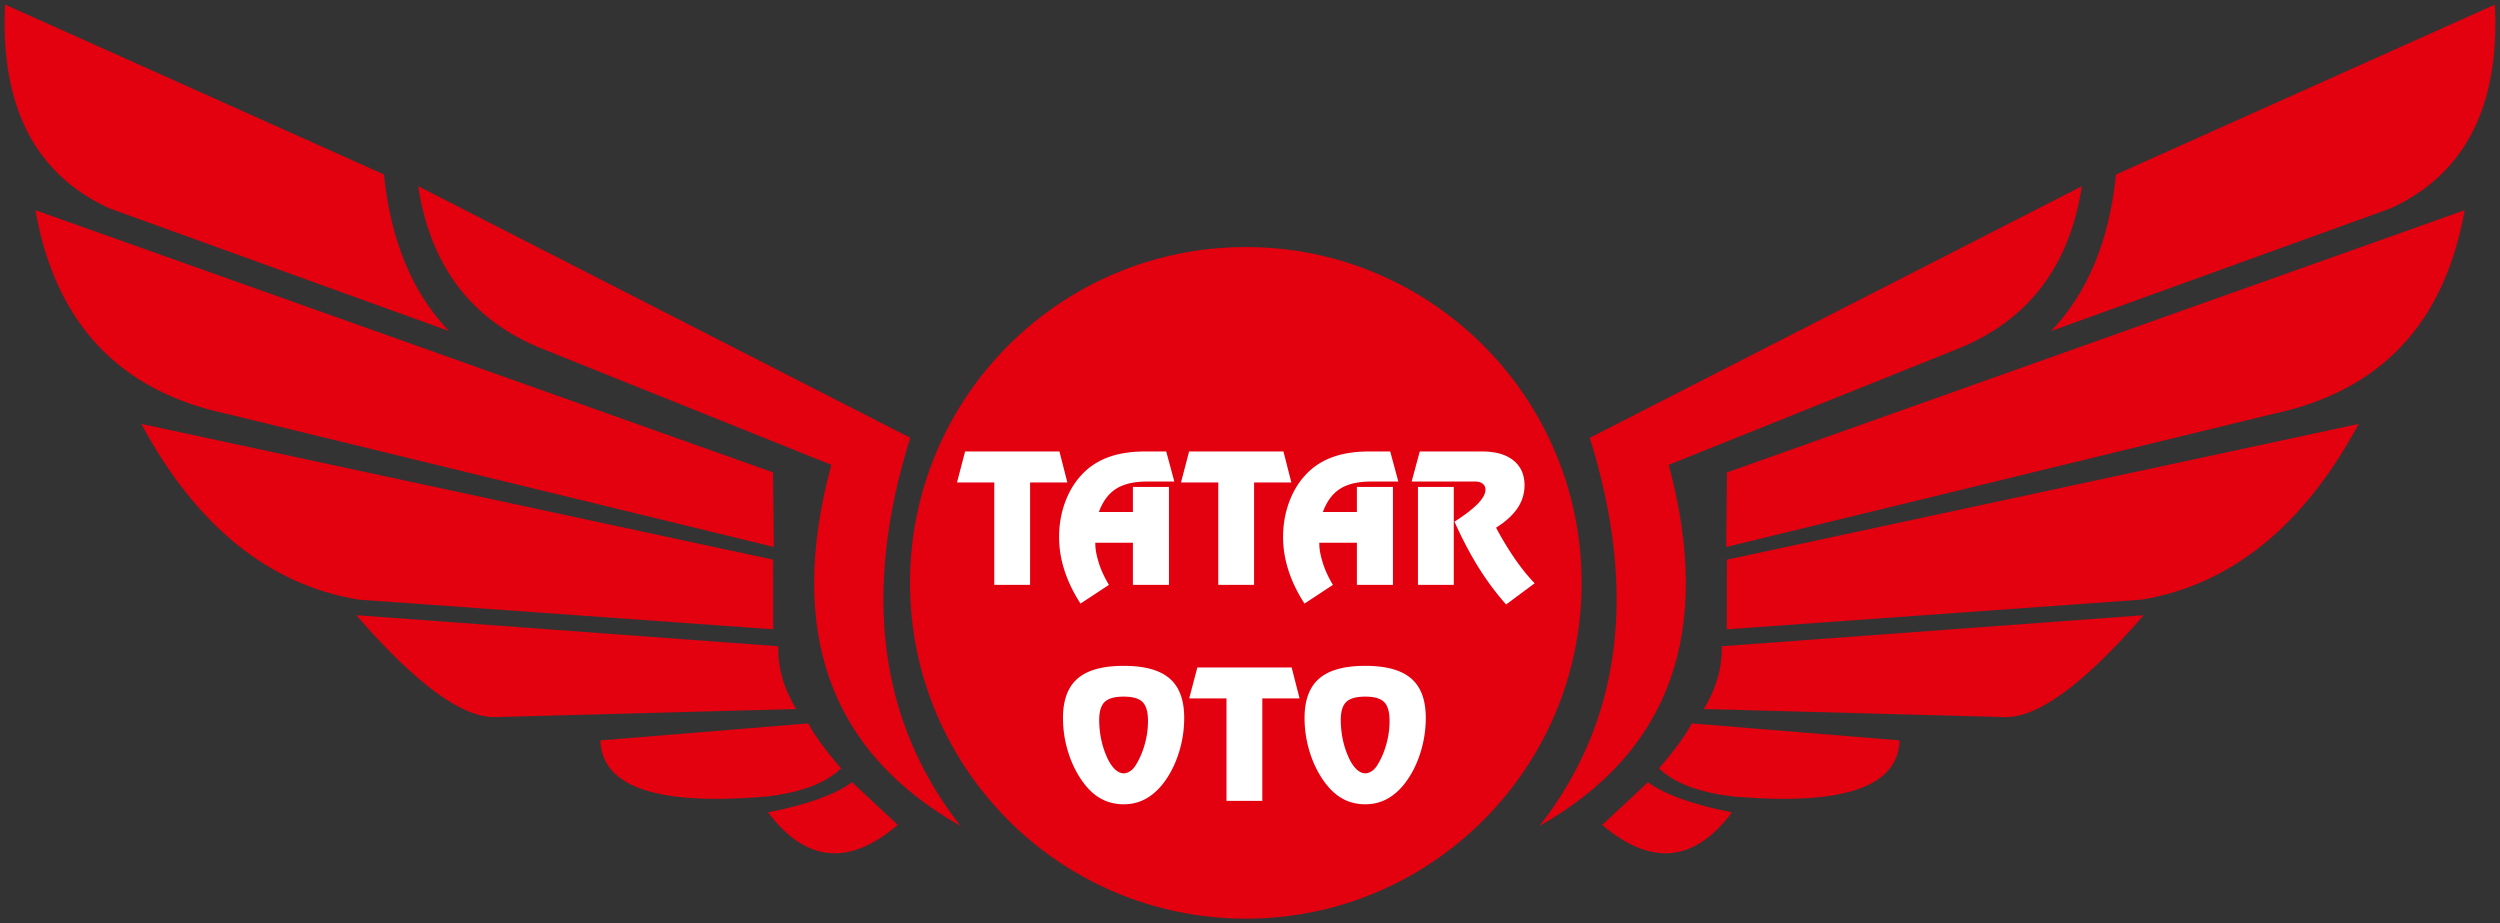 <svg xmlns="http://www.w3.org/2000/svg" width="725.48" height="267.923" viewBox="0 0 544.11 200.942"><rect x="0" y="0" width="544.11" height="200.942" fill="#333333" stroke="none"/><g id="layer_1"><path transform="matrix(1 0 0 -1 1 199.942)" d="M179.928 98.774c-9.761-36.244-.39-62.44 28.113-78.588-17.787 22.753-21.43 50.91-10.93 84.471L90.007 159.423c2.67-17.452 11.695-29.26 27.073-35.422l62.848-25.227" fill="#e3000f" fill-rule="evenodd"/><path transform="matrix(1 0 0 -1 1 199.942)" d="m167.42 80.896-.174 16.229L6.703 154.19c4.344-24.594 18.256-39.373 41.735-44.339L167.42 80.896M29.752 107.68l137.516-29.55.02-15.153-90.343 6.466C57.459 72.72 41.729 85.464 29.752 107.68M172.308 45.628c-2.696 4.333-4.01 8.887-3.943 13.662l-91.82 6.76c13.154-15.187 23.347-22.577 30.577-22.17l65.186 1.748M182.054 32.714c-3.371 3.891-5.753 7.153-7.144 9.783l-45.233-3.7c.304-10.152 12.315-14.228 36.033-12.226 7.58.87 13.027 2.917 16.344 6.143M166.162 23.132c8.555 1.7 14.65 3.89 18.288 6.569l9.945-9.297c-10.642-9.061-20.054-8.152-28.233 2.728M22.838 154.582c-16.22 7.413-23.8 22.2-22.74 44.36l82.474-36.977c1.467-14.4 6.177-25.756 14.13-34.07l-73.864 26.687M270.145 146.176c40.366 0 73.089-32.722 73.089-73.088C343.234 32.723 310.51 0 270.145 0c-40.365 0-73.088 32.723-73.088 73.088 0 40.366 32.723 73.088 73.088 73.088" fill="#e3000f" fill-rule="evenodd"/><path transform="matrix(1 0 0 -1 1 199.942)" d="M362.182 98.774c9.761-36.244.39-62.44-28.113-78.588 17.787 22.753 21.43 50.91 10.93 84.471l107.105 54.766c-2.671-17.452-11.696-29.26-27.074-35.422l-62.848-25.227" fill="#e3000f" fill-rule="evenodd"/><path transform="matrix(1 0 0 -1 1 199.942)" d="m374.69 80.896.174 16.229 160.543 57.066c-4.344-24.594-18.255-39.373-41.735-44.339L374.69 80.896M512.358 107.68 374.842 78.13l-.02-15.153 90.343 6.466c19.486 3.276 35.217 16.021 47.193 38.237M369.802 45.628c2.696 4.333 4.01 8.887 3.943 13.662l91.82 6.76c-13.154-15.187-23.347-22.577-30.577-22.17l-65.186 1.748M360.056 32.714c3.371 3.891 5.753 7.153 7.144 9.783l45.233-3.7c-.304-10.152-12.315-14.228-36.033-12.226-7.58.87-13.027 2.917-16.344 6.143M375.948 23.132c-8.555 1.7-14.65 3.89-18.288 6.569l-9.945-9.297c10.642-9.061 20.054-8.152 28.233 2.728M519.272 154.582c16.22 7.413 23.8 22.2 22.74 44.36l-82.474-36.977c-1.467-14.4-6.177-25.756-14.13-34.07l73.864 26.687" fill="#e3000f" fill-rule="evenodd"/><path transform="matrix(1 0 0 -1 1 199.942)" d="M223.194 72.645h-7.797V94.94h-8.111l1.763 6.74h20.532l1.724-6.74h-8.11Zm24.96 29.034h4.67l1.762-6.543h-5.916c-2.847 0-5.094-.523-6.74-1.567-1.645-1.04-2.9-2.724-3.768-5.055h7.406v5.446h7.85V72.645h-7.85v9.169h-8.183c0-.777.072-1.522.209-2.227.137-.712.36-1.522.647-2.443.496-1.489 1.201-2.984 2.116-4.493l-6.191-4.075c-1.542 2.377-2.704 4.774-3.488 7.203-.783 2.43-1.175 4.846-1.175 7.256 0 2.756.457 5.348 1.378 7.784.92 2.436 2.227 4.5 3.925 6.197 1.567 1.568 3.454 2.737 5.668 3.507 2.214.771 4.774 1.156 7.68 1.156Zm23.79-29.034h-7.797V94.94h-8.11l1.763 6.74h20.532l1.724-6.74h-8.111Zm24.96 29.034h4.67l1.763-6.543h-5.917c-2.847 0-5.094-.523-6.74-1.567-1.645-1.04-2.899-2.724-3.767-5.055h7.405v5.446h7.85V72.645h-7.85v9.169h-8.183c0-.777.072-1.522.21-2.227.137-.712.359-1.522.646-2.443.496-1.489 1.202-2.984 2.116-4.493l-6.19-4.075c-1.542 2.377-2.705 4.774-3.488 7.203-.784 2.43-1.176 4.846-1.176 7.256 0 2.756.457 5.348 1.378 7.784.921 2.436 2.227 4.5 3.925 6.197 1.567 1.568 3.454 2.737 5.668 3.507 2.214.771 4.774 1.156 7.68 1.156Zm10.704-7.719h7.797V72.645h-7.797Zm16.999-8.862a69.868 69.868 0 0 1 4.016-6.654c1.391-2.031 2.847-3.847 4.382-5.453l-6.204-4.61c-2.168 2.435-4.18 5.139-6.04 8.11-1.816 2.919-3.547 6.224-5.206 9.907 2.351 1.515 4.063 2.84 5.133 3.964 1.078 1.13 1.613 2.129 1.613 2.997 0 .55-.195.98-.594 1.3-.392.32-.947.477-1.665.477h-13.806l1.764 6.543h13.603c2.906 0 5.165-.646 6.778-1.94 1.613-1.292 2.423-3.101 2.423-5.42 0-1.802-.51-3.454-1.521-4.963-1.013-1.515-2.574-2.932-4.676-4.258Zm-86.373-41.86c0-1.378.137-2.743.412-4.101a18.769 18.769 0 0 1 1.234-3.893c.496-1.142 1.071-2.03 1.71-2.664.647-.633 1.307-.947 1.98-.947.45 0 .894.144 1.338.431.451.287.836.68 1.17 1.176.855 1.325 1.534 2.853 2.03 4.578.497 1.73.745 3.467.745 5.21 0 1.954-.392 3.318-1.169 4.108-.777.79-2.149 1.189-4.114 1.189-1.96 0-3.344-.385-4.14-1.156-.797-.77-1.196-2.083-1.196-3.931Zm5.335 11.787c4.52 0 7.844-.914 9.973-2.736 2.129-1.822 3.193-4.689 3.193-8.588 0-2.716-.424-5.367-1.28-7.94-.855-2.58-2.037-4.787-3.54-6.642-1.136-1.385-2.396-2.442-3.78-3.154-1.385-.712-2.907-1.071-4.565-1.071-1.679 0-3.22.346-4.61 1.044-1.392.693-2.652 1.757-3.788 3.18-1.502 1.882-2.685 4.096-3.54 6.662a24.845 24.845 0 0 0-1.28 7.921c0 3.886 1.071 6.746 3.206 8.581 2.136 1.83 5.473 2.743 10.012 2.743Zm30.165-29.387h-7.797v22.295h-8.111l1.763 6.74h20.532l1.724-6.74h-8.111Zm17.077 17.6c0-1.378.138-2.743.412-4.101a18.751 18.751 0 0 1 1.234-3.893c.496-1.142 1.071-2.03 1.71-2.664.648-.633 1.307-.947 1.98-.947.45 0 .894.144 1.339.431.45.287.836.68 1.169 1.176.855 1.325 1.534 2.853 2.03 4.578.497 1.73.745 3.467.745 5.21 0 1.954-.392 3.318-1.169 4.108-.777.79-2.149 1.189-4.114 1.189-1.96 0-3.344-.385-4.14-1.156-.797-.77-1.196-2.083-1.196-3.931Zm5.336 11.787c4.519 0 7.843-.914 9.972-2.736 2.129-1.822 3.193-4.689 3.193-8.588 0-2.716-.424-5.367-1.28-7.94-.855-2.58-2.037-4.787-3.54-6.642-1.136-1.385-2.396-2.442-3.78-3.154-1.385-.712-2.906-1.071-4.565-1.071-1.679 0-3.22.346-4.61 1.044-1.392.693-2.652 1.757-3.788 3.18-1.502 1.882-2.685 4.096-3.54 6.662a24.845 24.845 0 0 0-1.28 7.921c0 3.886 1.071 6.746 3.206 8.581 2.136 1.83 5.473 2.743 10.012 2.743" fill="#fff"/></g></svg>